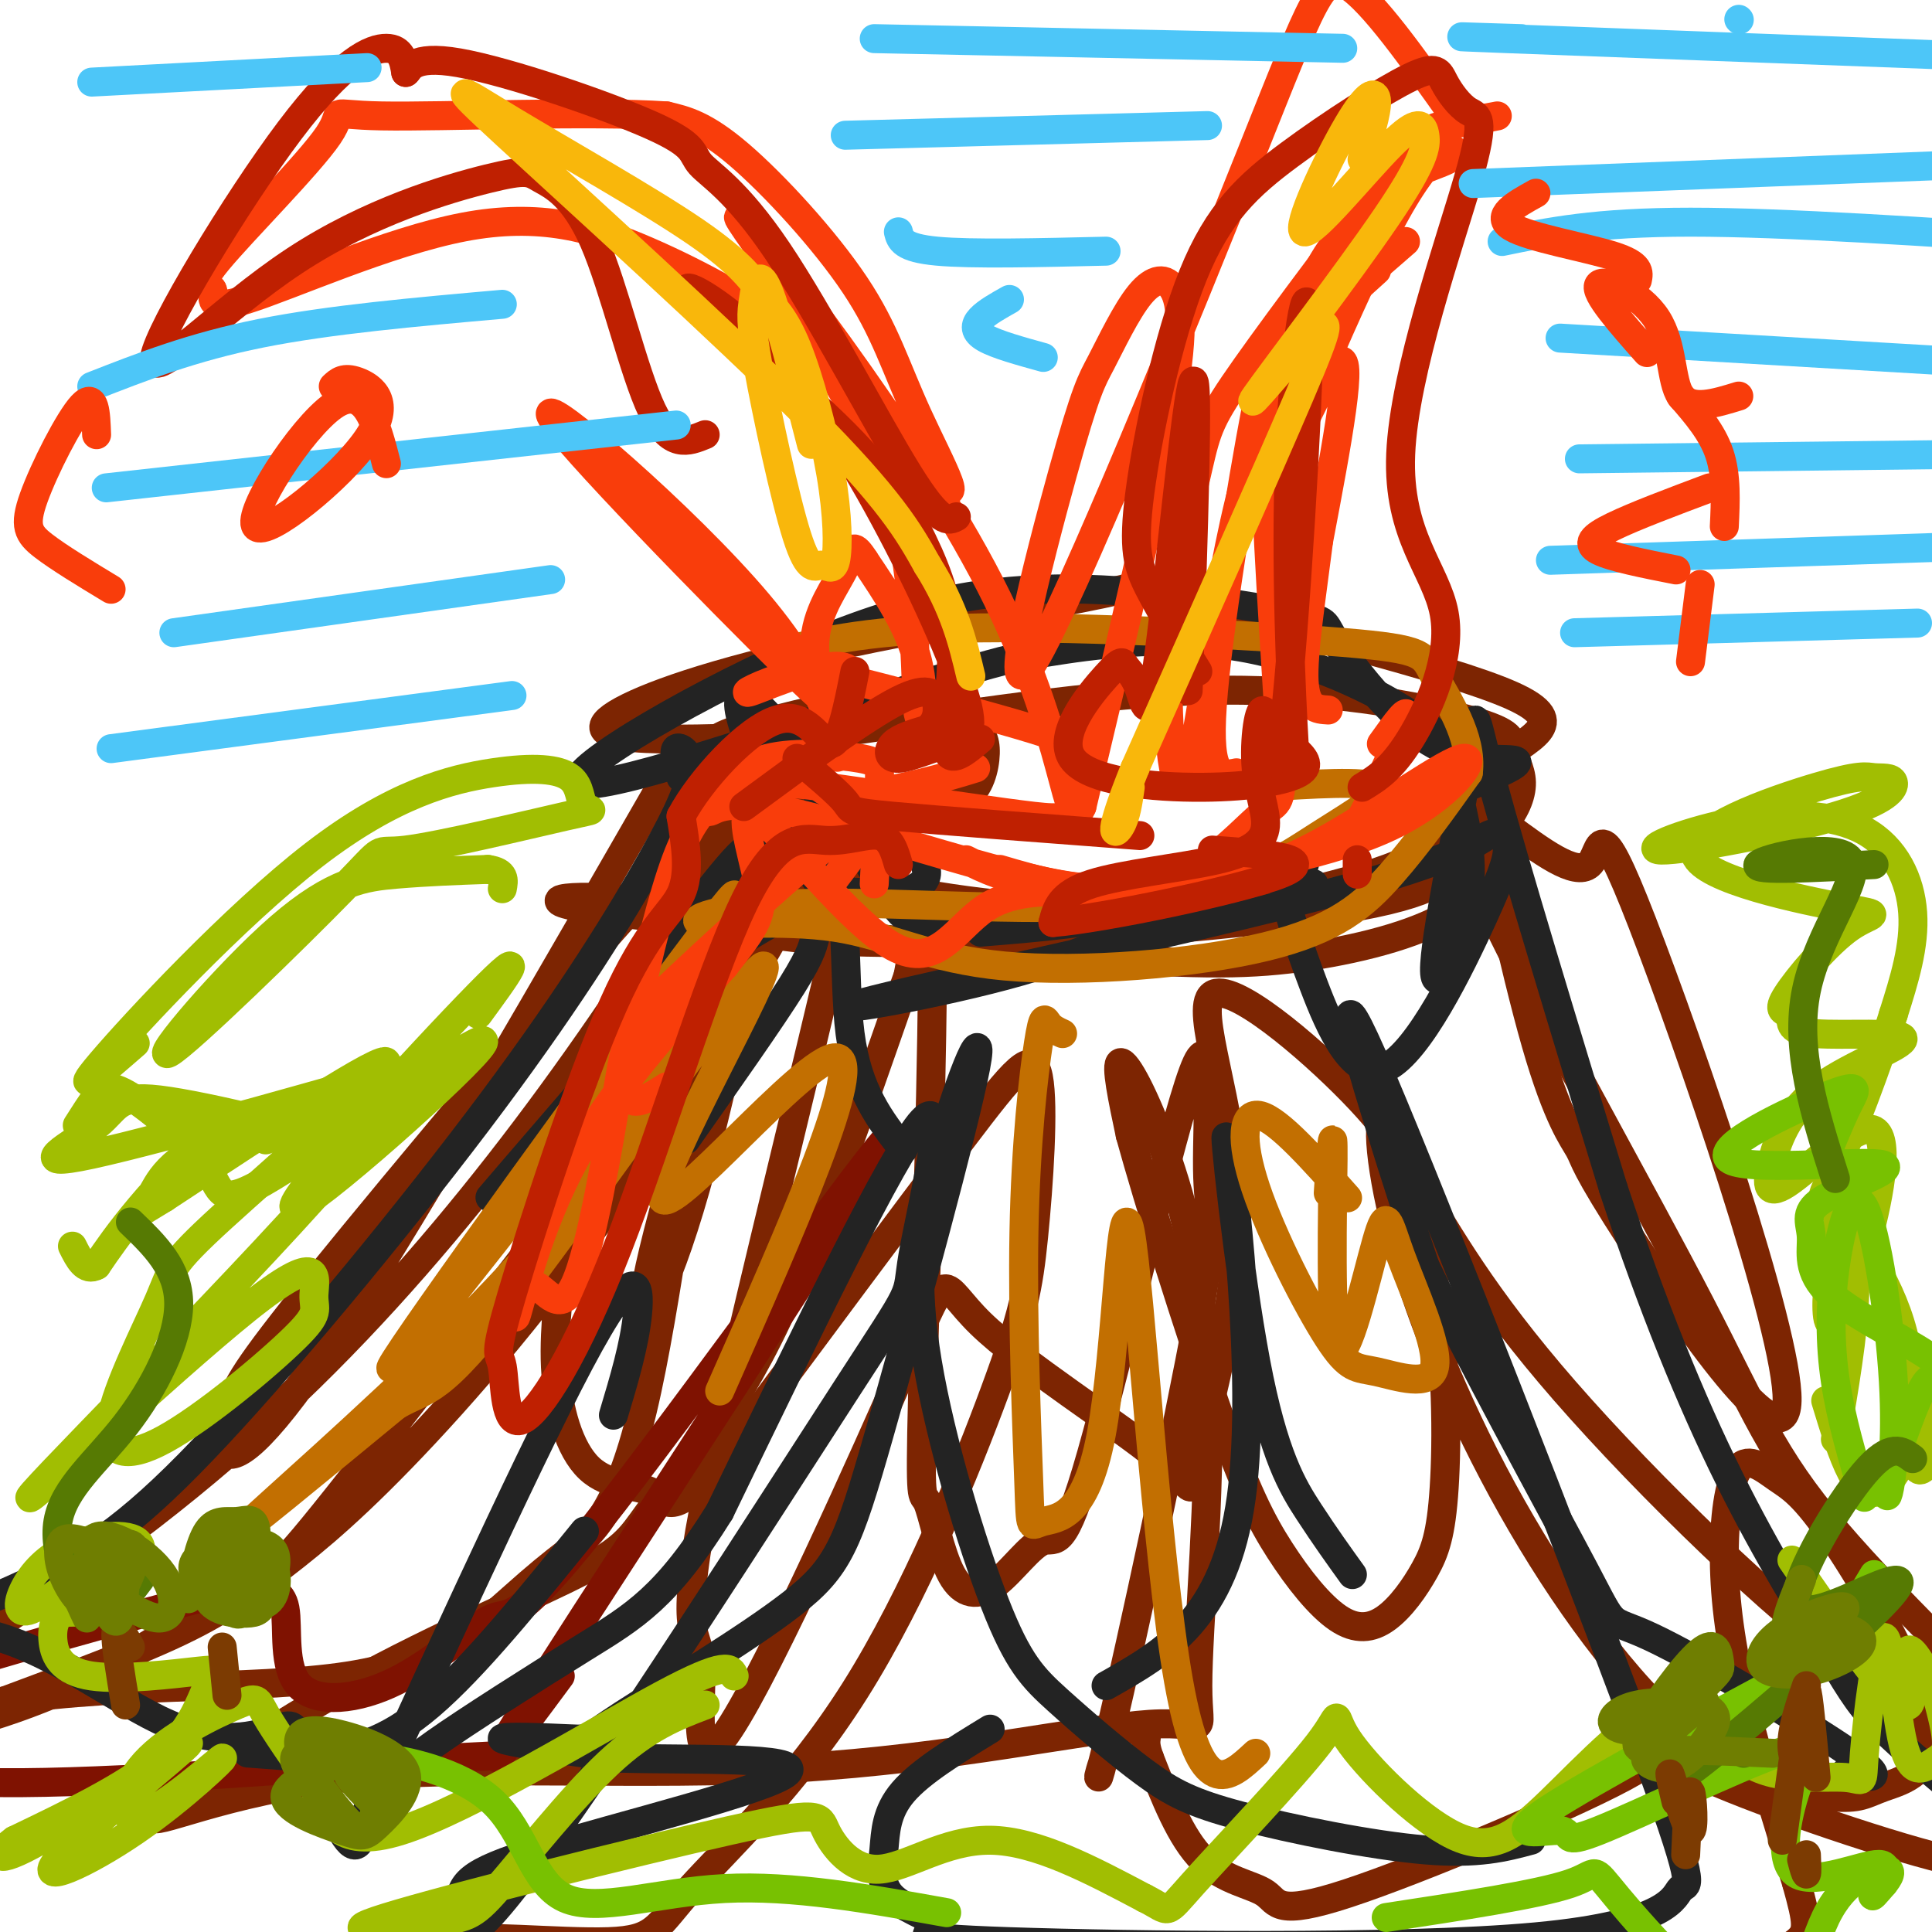 <svg viewBox='0 0 400 400' version='1.1' xmlns='http://www.w3.org/2000/svg' xmlns:xlink='http://www.w3.org/1999/xlink'><g fill='none' stroke='rgb(125,37,2)' stroke-width='6' stroke-linecap='round' stroke-linejoin='round'><path d='M139,159c-26.038,45.301 -52.075,90.602 -68,115c-15.925,24.398 -21.737,27.894 -24,27c-2.263,-0.894 -0.975,-6.178 1,-11c1.975,-4.822 4.638,-9.181 25,-34c20.362,-24.819 58.423,-70.098 71,-82c12.577,-11.902 -0.330,9.573 -14,30c-13.670,20.427 -28.103,39.807 -44,58c-15.897,18.193 -33.256,35.198 -55,52c-21.744,16.802 -47.872,33.401 -74,50'/><path d='M-43,364c-6.712,5.380 13.507,-6.169 39,-11c25.493,-4.831 56.259,-2.944 76,-6c19.741,-3.056 28.455,-11.054 34,-16c5.545,-4.946 7.920,-6.840 12,-10c4.080,-3.160 9.866,-7.587 15,-29c5.134,-21.413 9.616,-59.812 15,-87c5.384,-27.188 11.670,-43.164 11,-32c-0.670,11.164 -8.296,49.467 -15,73c-6.704,23.533 -12.487,32.295 -10,19c2.487,-13.295 13.243,-48.648 24,-84'/><path d='M158,181c4.000,-14.000 2.000,-7.000 0,0'/><path d='M159,175c0.868,-4.193 1.735,-8.386 -4,-3c-5.735,5.386 -18.074,20.352 -18,17c0.074,-3.352 12.561,-25.022 18,-33c5.439,-7.978 3.831,-2.264 4,2c0.169,4.264 2.114,7.078 1,9c-1.114,1.922 -5.288,2.954 -9,0c-3.712,-2.954 -6.961,-9.892 -6,-11c0.961,-1.108 6.134,3.615 14,6c7.866,2.385 18.425,2.434 26,3c7.575,0.566 12.166,1.650 15,0c2.834,-1.650 3.911,-6.033 4,-9c0.089,-2.967 -0.811,-4.517 -3,-6c-2.189,-1.483 -5.666,-2.899 -9,-4c-3.334,-1.101 -6.524,-1.886 -13,-1c-6.476,0.886 -16.238,3.443 -26,6'/><path d='M153,151c-5.282,1.654 -5.486,2.789 -6,4c-0.514,1.211 -1.337,2.498 0,6c1.337,3.502 4.833,9.220 13,14c8.167,4.780 21.003,8.621 37,11c15.997,2.379 35.153,3.297 47,3c11.847,-0.297 16.385,-1.810 25,-4c8.615,-2.190 21.309,-5.059 28,-10c6.691,-4.941 7.380,-11.956 13,-17c5.620,-5.044 16.173,-8.117 3,-14c-13.173,-5.883 -50.070,-14.577 -65,-19c-14.930,-4.423 -7.893,-4.575 -20,-2c-12.107,2.575 -43.359,7.876 -65,13c-21.641,5.124 -33.673,10.072 -37,13c-3.327,2.928 2.049,3.837 11,4c8.951,0.163 21.475,-0.418 34,-1'/><path d='M171,152c19.437,-2.482 51.029,-8.186 77,-9c25.971,-0.814 46.322,3.261 56,6c9.678,2.739 8.685,4.143 9,6c0.315,1.857 1.940,4.167 2,7c0.060,2.833 -1.443,6.190 -4,9c-2.557,2.810 -6.168,5.072 -9,8c-2.832,2.928 -4.886,6.522 -29,10c-24.114,3.478 -70.288,6.839 -96,6c-25.712,-0.839 -30.961,-5.880 -42,-8c-11.039,-2.120 -27.868,-1.320 -14,1c13.868,2.320 58.434,6.160 103,10'/><path d='M224,198c24.833,1.927 35.415,1.746 47,0c11.585,-1.746 24.173,-5.055 31,-10c6.827,-4.945 7.894,-11.525 8,-19c0.106,-7.475 -0.748,-15.847 -2,-18c-1.252,-2.153 -2.902,1.911 -4,2c-1.098,0.089 -1.645,-3.798 1,8c2.645,11.798 8.482,39.280 13,55c4.518,15.720 7.717,19.679 9,22c1.283,2.321 0.650,3.006 11,19c10.350,15.994 31.681,47.297 32,33c0.319,-14.297 -20.376,-74.195 -30,-99c-9.624,-24.805 -8.178,-14.516 -11,-12c-2.822,2.516 -9.911,-2.742 -17,-8'/><path d='M312,171c-4.268,-2.046 -6.439,-3.160 -8,-2c-1.561,1.160 -2.510,4.594 7,24c9.510,19.406 29.481,54.785 41,77c11.519,22.215 14.585,31.265 28,47c13.415,15.735 37.180,38.154 47,48c9.820,9.846 5.697,7.120 2,8c-3.697,0.880 -6.967,5.365 -9,9c-2.033,3.635 -2.829,6.418 -17,3c-14.171,-3.418 -41.718,-13.038 -52,-18c-10.282,-4.962 -3.299,-5.266 -15,1c-11.701,6.266 -42.085,19.102 -57,24c-14.915,4.898 -14.362,1.857 -17,0c-2.638,-1.857 -8.468,-2.531 -13,-7c-4.532,-4.469 -7.766,-12.735 -11,-21'/><path d='M238,364c-1.580,-4.205 -0.030,-4.216 -1,-5c-0.970,-0.784 -4.458,-2.339 -7,2c-2.542,4.339 -4.136,14.574 0,-3c4.136,-17.574 14.001,-62.957 18,-85c3.999,-22.043 2.131,-20.747 2,-31c-0.131,-10.253 1.474,-32.057 -3,-20c-4.474,12.057 -15.026,57.973 -21,79c-5.974,21.027 -7.369,17.163 -10,18c-2.631,0.837 -6.498,6.373 -10,9c-3.502,2.627 -6.640,2.345 -9,-2c-2.360,-4.345 -3.942,-12.752 -5,-15c-1.058,-2.248 -1.593,1.664 -1,-22c0.593,-23.664 2.312,-74.904 2,-94c-0.312,-19.096 -2.656,-6.048 -5,7'/><path d='M188,202c-5.455,15.015 -16.593,49.053 -27,71c-10.407,21.947 -20.084,31.803 -25,38c-4.916,6.197 -5.073,8.736 -15,14c-9.927,5.264 -29.625,13.252 -49,24c-19.375,10.748 -38.426,24.257 -40,27c-1.574,2.743 14.328,-5.280 40,-8c25.672,-2.720 61.113,-0.139 93,-2c31.887,-1.861 60.219,-8.165 73,-9c12.781,-0.835 10.010,3.798 10,-8c-0.010,-11.798 2.739,-40.028 2,-62c-0.739,-21.972 -4.968,-37.685 -9,-49c-4.032,-11.315 -7.866,-18.233 -9,-18c-1.134,0.233 0.433,7.616 2,15'/><path d='M234,235c3.757,13.689 12.150,40.413 18,57c5.850,16.587 9.158,23.037 13,29c3.842,5.963 8.219,11.440 12,14c3.781,2.560 6.966,2.202 10,0c3.034,-2.202 5.916,-6.249 8,-10c2.084,-3.751 3.369,-7.205 4,-17c0.631,-9.795 0.608,-25.932 -2,-42c-2.608,-16.068 -7.800,-32.069 -10,-34c-2.200,-1.931 -1.407,10.207 3,26c4.407,15.793 12.429,35.241 23,54c10.571,18.759 23.692,36.829 36,47c12.308,10.171 23.804,12.443 30,13c6.196,0.557 7.091,-0.600 11,-2c3.909,-1.400 10.832,-3.043 9,-13c-1.832,-9.957 -12.418,-28.229 -19,-38c-6.582,-9.771 -9.162,-11.041 -12,-13c-2.838,-1.959 -5.936,-4.608 -8,-2c-2.064,2.608 -3.094,10.471 -3,19c0.094,8.529 1.313,17.722 4,29c2.687,11.278 6.844,24.639 11,38'/><path d='M372,390c2.285,8.270 2.497,9.946 0,12c-2.497,2.054 -7.702,4.485 -28,4c-20.298,-0.485 -55.688,-3.886 -91,-3c-35.312,0.886 -70.545,6.059 -100,6c-29.455,-0.059 -53.131,-5.352 -55,-7c-1.869,-1.648 18.068,0.347 28,0c9.932,-0.347 9.858,-3.035 17,-11c7.142,-7.965 21.499,-21.206 34,-41c12.501,-19.794 23.145,-46.141 29,-62c5.855,-15.859 6.920,-21.230 8,-32c1.080,-10.770 2.175,-26.938 1,-33c-1.175,-6.062 -4.622,-2.018 -16,13c-11.378,15.018 -30.689,41.009 -50,67'/><path d='M149,303c-10.239,11.779 -10.836,7.726 -14,6c-3.164,-1.726 -8.896,-1.124 -13,-5c-4.104,-3.876 -6.579,-12.228 -7,-21c-0.421,-8.772 1.211,-17.963 1,-23c-0.211,-5.037 -2.266,-5.920 6,-18c8.266,-12.080 26.854,-35.356 17,-22c-9.854,13.356 -48.149,63.344 -66,86c-17.851,22.656 -15.259,17.979 -21,21c-5.741,3.021 -19.815,13.738 -35,21c-15.185,7.262 -31.482,11.067 -28,9c3.482,-2.067 26.743,-10.006 41,-16c14.257,-5.994 19.511,-10.043 26,-15c6.489,-4.957 14.214,-10.824 27,-24c12.786,-13.176 30.635,-33.663 47,-58c16.365,-24.337 31.247,-52.525 39,-65c7.753,-12.475 8.376,-9.238 9,-6'/><path d='M178,173c-5.565,27.437 -23.978,99.029 -31,133c-7.022,33.971 -2.655,30.322 -2,38c0.655,7.678 -2.404,26.684 6,14c8.404,-12.684 28.270,-57.056 37,-77c8.730,-19.944 6.325,-15.459 15,-7c8.675,8.459 28.429,20.891 37,28c8.571,7.109 5.960,8.894 8,-1c2.040,-9.894 8.732,-31.466 8,-52c-0.732,-20.534 -8.890,-40.028 -5,-43c3.890,-2.972 19.826,10.580 29,20c9.174,9.420 11.587,14.710 14,20'/><path d='M294,246c5.652,9.216 12.782,22.257 30,42c17.218,19.743 44.522,46.189 59,56c14.478,9.811 16.129,2.988 19,2c2.871,-0.988 6.963,3.861 12,11c5.037,7.139 11.018,16.570 17,26'/></g>
<g fill='none' stroke='rgb(127,18,1)' stroke-width='6' stroke-linecap='round' stroke-linejoin='round'><path d='M116,347c-10.867,14.677 -21.734,29.353 -3,0c18.734,-29.353 67.070,-102.737 71,-111c3.930,-8.263 -36.546,48.594 -57,75c-20.454,26.406 -20.885,22.360 -25,24c-4.115,1.640 -11.915,8.967 -20,13c-8.085,4.033 -16.454,4.772 -20,1c-3.546,-3.772 -2.267,-12.055 -3,-16c-0.733,-3.945 -3.476,-3.551 -4,-4c-0.524,-0.449 1.173,-1.741 -10,1c-11.173,2.741 -35.215,9.513 -47,13c-11.785,3.487 -11.314,3.687 -14,6c-2.686,2.313 -8.531,6.738 -10,11c-1.469,4.262 1.437,8.361 22,9c20.563,0.639 58.781,-2.180 97,-5'/><path d='M93,364c16.167,-0.833 8.083,-0.417 0,0'/></g>
<g fill='none' stroke='rgb(35,35,35)' stroke-width='6' stroke-linecap='round' stroke-linejoin='round'><path d='M141,161c-0.844,-2.684 -1.688,-5.369 -1,-6c0.688,-0.631 2.907,0.790 3,4c0.093,3.210 -1.940,8.209 -8,19c-6.060,10.791 -16.146,27.376 -33,50c-16.854,22.624 -40.477,51.289 -57,69c-16.523,17.711 -25.948,24.469 -40,31c-14.052,6.531 -32.733,12.835 -35,13c-2.267,0.165 11.878,-5.808 26,-3c14.122,2.808 28.221,14.396 39,19c10.779,4.604 18.240,2.224 22,1c3.760,-1.224 3.820,-1.291 6,4c2.180,5.291 6.480,15.940 9,19c2.520,3.060 3.260,-1.470 4,-6'/><path d='M76,375c9.798,-21.119 32.292,-70.917 44,-93c11.708,-22.083 12.631,-16.452 12,-10c-0.631,6.452 -2.815,13.726 -5,21'/><path d='M187,238c-4.729,-6.039 -9.458,-12.079 -11,-24c-1.542,-11.921 0.102,-29.724 -5,-45c-5.102,-15.276 -16.951,-28.025 -18,-24c-1.049,4.025 8.701,24.824 14,34c5.299,9.176 6.148,6.730 8,6c1.852,-0.730 4.708,0.255 9,0c4.292,-0.255 10.020,-1.751 7,-7c-3.020,-5.249 -14.789,-14.252 -17,-13c-2.211,1.252 5.135,12.760 9,19c3.865,6.240 4.247,7.211 12,7c7.753,-0.211 22.876,-1.606 38,-3'/><path d='M233,188c22.192,-6.130 58.674,-19.956 73,-26c14.326,-6.044 6.498,-4.306 0,-5c-6.498,-0.694 -11.666,-3.820 -17,-9c-5.334,-5.180 -10.836,-12.415 -13,-16c-2.164,-3.585 -0.992,-3.521 -9,-5c-8.008,-1.479 -25.198,-4.499 -42,-5c-16.802,-0.501 -33.216,1.519 -56,11c-22.784,9.481 -51.938,26.423 -49,29c2.938,2.577 37.969,-9.212 73,-21'/><path d='M193,141c14.894,-4.330 15.629,-4.656 24,-6c8.371,-1.344 24.377,-3.708 40,-1c15.623,2.708 30.861,10.488 38,16c7.139,5.512 6.179,8.756 7,14c0.821,5.244 3.425,12.488 2,22c-1.425,9.512 -6.877,21.292 -7,15c-0.123,-6.292 5.082,-30.656 7,-43c1.918,-12.344 0.548,-12.670 5,4c4.452,16.670 14.726,50.335 25,84'/><path d='M334,246c8.139,24.526 15.986,43.842 24,60c8.014,16.158 16.196,29.158 21,37c4.804,7.842 6.230,10.526 12,16c5.770,5.474 15.885,13.737 26,22'/><path d='M280,326c-2.809,-3.906 -5.617,-7.812 -9,-13c-3.383,-5.188 -7.340,-11.659 -11,-31c-3.660,-19.341 -7.024,-51.553 -6,-46c1.024,5.553 6.435,48.872 3,74c-3.435,25.128 -15.718,32.064 -28,39'/><path d='M205,358c-7.194,4.396 -14.387,8.791 -18,13c-3.613,4.209 -3.644,8.231 -4,12c-0.356,3.769 -1.035,7.284 2,10c3.035,2.716 9.785,4.632 9,6c-0.785,1.368 -9.103,2.187 15,3c24.103,0.813 80.629,1.618 109,-1c28.371,-2.618 28.588,-8.660 30,-10c1.412,-1.340 4.018,2.022 -9,-33c-13.018,-35.022 -41.659,-108.429 -53,-135c-11.341,-26.571 -5.383,-6.306 -1,8c4.383,14.306 7.192,22.653 10,31'/><path d='M295,262c8.829,18.585 25.903,49.549 33,63c7.097,13.451 4.219,9.391 14,14c9.781,4.609 32.223,17.888 41,24c8.777,6.112 3.888,5.056 -1,4'/><path d='M317,381c-5.476,1.468 -10.952,2.935 -22,2c-11.048,-0.935 -27.670,-4.273 -38,-7c-10.330,-2.727 -14.370,-4.845 -20,-9c-5.630,-4.155 -12.852,-10.348 -18,-15c-5.148,-4.652 -8.224,-7.762 -13,-20c-4.776,-12.238 -11.253,-33.602 -14,-50c-2.747,-16.398 -1.765,-27.830 2,-42c3.765,-14.170 10.312,-31.078 8,-19c-2.312,12.078 -13.484,53.142 -20,76c-6.516,22.858 -8.376,27.509 -18,35c-9.624,7.491 -27.013,17.822 -35,23c-7.987,5.178 -6.574,5.202 -11,5c-4.426,-0.202 -14.693,-0.629 -14,0c0.693,0.629 12.347,2.315 24,4'/><path d='M128,364c14.466,0.452 38.631,-0.417 35,3c-3.631,3.417 -35.057,11.120 -51,16c-15.943,4.880 -16.401,6.938 -17,12c-0.599,5.062 -1.337,13.130 15,-9c16.337,-22.130 49.750,-74.458 65,-98c15.250,-23.542 12.336,-18.300 14,-28c1.664,-9.700 7.904,-34.343 2,-28c-5.904,6.343 -23.952,43.671 -42,81'/><path d='M149,313c-11.030,17.733 -17.605,21.567 -28,28c-10.395,6.433 -24.609,15.465 -31,20c-6.391,4.535 -4.958,4.574 -12,4c-7.042,-0.574 -22.558,-1.762 -26,-2c-3.442,-0.238 5.189,0.474 13,0c7.811,-0.474 14.803,-2.136 24,-10c9.197,-7.864 20.598,-21.932 32,-36'/><path d='M181,175c-8.763,-0.057 -17.526,-0.114 -21,-1c-3.474,-0.886 -1.659,-2.600 -4,3c-2.341,5.600 -8.837,18.513 -14,26c-5.163,7.487 -8.991,9.547 -12,11c-3.009,1.453 -5.197,2.301 0,-6c5.197,-8.301 17.779,-25.749 23,-31c5.221,-5.251 3.080,1.696 5,2c1.920,0.304 7.902,-6.033 -4,8c-11.902,14.033 -41.686,48.438 -50,58c-8.314,9.562 4.843,-5.719 18,-21'/><path d='M122,224c6.694,-7.608 14.429,-16.127 23,-23c8.571,-6.873 17.978,-12.100 22,-13c4.022,-0.900 2.660,2.527 2,5c-0.660,2.473 -0.617,3.992 -5,11c-4.383,7.008 -13.191,19.504 -22,32'/><path d='M272,183c-1.900,-0.919 -3.799,-1.839 -5,-2c-1.201,-0.161 -1.703,0.435 -1,4c0.703,3.565 2.611,10.098 6,19c3.389,8.902 8.261,20.173 15,17c6.739,-3.173 15.347,-20.791 20,-31c4.653,-10.209 5.351,-13.010 5,-15c-0.351,-1.990 -1.752,-3.169 -4,-2c-2.248,1.169 -5.345,4.684 -33,12c-27.655,7.316 -79.869,18.431 -94,22c-14.131,3.569 9.820,-0.409 27,-5c17.180,-4.591 27.590,-9.796 38,-15'/><path d='M246,187c12.655,-4.607 25.292,-8.625 24,-8c-1.292,0.625 -16.512,5.893 -30,9c-13.488,3.107 -25.244,4.054 -37,5'/></g>
<g fill='none' stroke='rgb(194,111,1)' stroke-width='6' stroke-linecap='round' stroke-linejoin='round'><path d='M133,215c13.955,-21.020 27.911,-42.040 12,-21c-15.911,21.040 -61.687,84.139 -64,89c-2.313,4.861 38.839,-48.515 56,-70c17.161,-21.485 10.330,-11.077 6,-3c-4.330,8.077 -6.161,13.825 -13,24c-6.839,10.175 -18.688,24.778 -36,42c-17.313,17.222 -40.089,37.063 -43,40c-2.911,2.937 14.045,-11.032 31,-25'/><path d='M82,291c6.848,-3.988 8.468,-1.458 25,-23c16.532,-21.542 47.978,-67.156 51,-68c3.022,-0.844 -22.379,43.080 -21,48c1.379,4.920 29.537,-29.166 36,-29c6.463,0.166 -8.768,34.583 -24,69'/><path d='M220,214c-1.140,-0.520 -2.281,-1.040 -3,-2c-0.719,-0.960 -1.017,-2.360 -2,4c-0.983,6.360 -2.651,20.481 -3,39c-0.349,18.519 0.622,41.437 1,52c0.378,10.563 0.165,8.770 3,8c2.835,-0.770 8.719,-0.516 12,-18c3.281,-17.484 3.960,-52.707 6,-42c2.040,10.707 5.440,67.345 10,93c4.560,25.655 10.280,20.328 16,15'/><path d='M279,248c-7.091,-7.991 -14.182,-15.981 -18,-17c-3.818,-1.019 -4.364,4.934 -1,15c3.364,10.066 10.639,24.245 15,31c4.361,6.755 5.808,6.087 10,7c4.192,0.913 11.128,3.407 12,-1c0.872,-4.407 -4.319,-15.717 -7,-23c-2.681,-7.283 -2.853,-10.540 -5,-3c-2.147,7.540 -6.270,25.876 -8,22c-1.730,-3.876 -1.066,-29.965 -1,-39c0.066,-9.035 -0.467,-1.018 -1,7'/><path d='M261,163c10.859,-0.698 21.719,-1.396 24,0c2.281,1.396 -4.016,4.888 -12,10c-7.984,5.112 -17.655,11.846 -37,14c-19.345,2.154 -48.364,-0.272 -67,0c-18.636,0.272 -26.891,3.242 -24,4c2.891,0.758 16.927,-0.695 28,1c11.073,1.695 19.185,6.537 35,8c15.815,1.463 39.335,-0.452 54,-4c14.665,-3.548 20.476,-8.728 26,-15c5.524,-6.272 10.762,-13.636 16,-21'/><path d='M304,160c0.979,-7.418 -4.573,-15.463 -7,-20c-2.427,-4.537 -1.730,-5.568 -19,-7c-17.270,-1.432 -52.506,-3.266 -75,-3c-22.494,0.266 -32.247,2.633 -42,5'/></g>
<g fill='none' stroke='rgb(161,190,2)' stroke-width='6' stroke-linecap='round' stroke-linejoin='round'><path d='M25,319c-7.205,6.123 -14.410,12.245 -18,14c-3.590,1.755 -3.567,-0.858 -2,-4c1.567,-3.142 4.676,-6.812 10,-9c5.324,-2.188 12.861,-2.892 14,0c1.139,2.892 -4.120,9.380 -8,12c-3.880,2.620 -6.382,1.371 -8,2c-1.618,0.629 -2.354,3.136 -2,6c0.354,2.864 1.796,6.085 8,7c6.204,0.915 17.168,-0.476 22,-1c4.832,-0.524 3.532,-0.179 2,3c-1.532,3.179 -3.295,9.194 -10,15c-6.705,5.806 -18.353,11.403 -30,17'/><path d='M3,381c-5.298,3.951 -3.544,5.329 7,-1c10.544,-6.329 29.878,-20.363 29,-19c-0.878,1.363 -21.968,18.124 -27,24c-5.032,5.876 5.994,0.866 16,-6c10.006,-6.866 18.993,-15.587 18,-15c-0.993,0.587 -11.965,10.483 -17,12c-5.035,1.517 -4.133,-5.346 1,-11c5.133,-5.654 14.497,-10.099 19,-12c4.503,-1.901 4.144,-1.257 6,2c1.856,3.257 5.928,9.129 10,15'/><path d='M65,370c2.583,5.976 4.042,13.417 18,9c13.958,-4.417 40.417,-20.690 54,-28c13.583,-7.310 14.292,-5.655 15,-4'/><path d='M146,353c-6.056,2.310 -12.112,4.621 -20,12c-7.888,7.379 -17.609,19.828 -23,26c-5.391,6.172 -6.453,6.067 -14,7c-7.547,0.933 -21.580,2.905 -9,-1c12.580,-3.905 51.771,-13.687 71,-18c19.229,-4.313 18.494,-3.156 20,0c1.506,3.156 5.252,8.311 11,8c5.748,-0.311 13.500,-6.089 23,-6c9.500,0.089 20.750,6.044 32,12'/><path d='M237,393c5.656,2.833 3.795,3.914 10,-3c6.205,-6.914 20.477,-21.823 26,-29c5.523,-7.177 2.297,-6.621 6,-1c3.703,5.621 14.335,16.309 22,20c7.665,3.691 12.362,0.387 20,-7c7.638,-7.387 18.217,-18.858 25,-20c6.783,-1.142 9.771,8.044 16,12c6.229,3.956 15.699,2.683 20,3c4.301,0.317 3.435,2.225 4,-5c0.565,-7.225 2.563,-23.582 4,-24c1.437,-0.418 2.313,15.105 4,22c1.687,6.895 4.185,5.164 6,4c1.815,-1.164 2.947,-1.761 3,-4c0.053,-2.239 -0.974,-6.119 -2,-10'/><path d='M401,351c-1.881,-4.595 -5.583,-11.083 -6,-9c-0.417,2.083 2.452,12.738 -1,11c-3.452,-1.738 -13.226,-15.869 -23,-30'/><path d='M380,298c1.838,-10.716 3.675,-21.433 4,-30c0.325,-8.567 -0.863,-14.985 -2,-16c-1.137,-1.015 -2.225,3.373 -3,9c-0.775,5.627 -1.238,12.491 0,13c1.238,0.509 4.176,-5.339 7,-15c2.824,-9.661 5.534,-23.137 2,-25c-3.534,-1.863 -13.312,7.886 -18,11c-4.688,3.114 -4.287,-0.406 -3,-5c1.287,-4.594 3.458,-10.262 10,-15c6.542,-4.738 17.454,-8.545 17,-10c-0.454,-1.455 -12.272,-0.559 -18,-1c-5.728,-0.441 -5.364,-2.221 -5,-4'/><path d='M371,210c-1.644,-0.708 -3.255,-0.478 -1,-4c2.255,-3.522 8.376,-10.796 13,-14c4.624,-3.204 7.749,-2.338 -1,-4c-8.749,-1.662 -29.374,-5.853 -31,-11c-1.626,-5.147 15.745,-11.249 25,-14c9.255,-2.751 10.393,-2.149 12,-2c1.607,0.149 3.682,-0.154 4,1c0.318,1.154 -1.123,3.764 -12,7c-10.877,3.236 -31.191,7.096 -36,7c-4.809,-0.096 5.886,-4.150 16,-6c10.114,-1.850 19.646,-1.498 26,2c6.354,3.498 9.530,10.142 10,17c0.470,6.858 -1.765,13.929 -4,21'/><path d='M392,210c-3.114,10.223 -8.899,25.279 -12,32c-3.101,6.721 -3.520,5.107 0,9c3.520,3.893 10.977,13.294 14,25c3.023,11.706 1.611,25.717 3,28c1.389,2.283 5.578,-7.161 8,-16c2.422,-8.839 3.075,-17.072 0,-11c-3.075,6.072 -9.879,26.449 -15,31c-5.121,4.551 -8.561,-6.725 -12,-18'/><path d='M55,236c17.916,-9.924 35.832,-19.848 21,-1c-14.832,18.848 -62.412,66.469 -69,74c-6.588,7.531 27.818,-25.026 44,-38c16.182,-12.974 14.141,-6.365 14,-3c-0.141,3.365 1.617,3.486 -4,9c-5.617,5.514 -18.610,16.421 -27,21c-8.390,4.579 -12.176,2.829 -11,-4c1.176,-6.829 7.315,-18.738 10,-25c2.685,-6.262 1.915,-6.878 13,-17c11.085,-10.122 34.024,-29.749 34,-32c-0.024,-2.251 -23.012,12.875 -46,28'/><path d='M34,248c-8.000,4.907 -5.000,3.176 -3,0c2.000,-3.176 2.999,-7.797 17,-14c14.001,-6.203 41.005,-13.988 34,-12c-7.005,1.988 -48.020,13.750 -63,17c-14.980,3.250 -3.926,-2.011 1,-6c4.926,-3.989 3.723,-6.707 15,-5c11.277,1.707 35.033,7.839 39,9c3.967,1.161 -11.855,-2.649 -23,-1c-11.145,1.649 -17.613,8.757 -22,14c-4.387,5.243 -6.694,8.622 -9,12'/><path d='M20,262c-2.333,1.333 -3.667,-1.333 -5,-4'/><path d='M28,216c-6.945,6.049 -13.890,12.099 -7,4c6.890,-8.099 27.615,-30.346 44,-43c16.385,-12.654 28.429,-15.715 37,-17c8.571,-1.285 13.667,-0.793 16,1c2.333,1.793 1.901,4.887 3,6c1.099,1.113 3.730,0.244 -4,2c-7.730,1.756 -25.820,6.138 -33,7c-7.180,0.862 -3.452,-1.797 -13,8c-9.548,9.797 -32.374,32.049 -36,34c-3.626,1.951 11.947,-16.398 23,-26c11.053,-9.602 17.587,-10.458 24,-11c6.413,-0.542 12.707,-0.771 19,-1'/><path d='M101,180c3.667,0.500 3.333,2.250 3,4'/><path d='M99,210c5.794,-7.908 11.588,-15.816 0,-4c-11.588,11.816 -40.556,43.357 -38,44c2.556,0.643 36.638,-29.611 39,-34c2.362,-4.389 -26.997,17.086 -41,26c-14.003,8.914 -12.650,5.266 -16,0c-3.350,-5.266 -11.402,-12.148 -16,-15c-4.598,-2.852 -5.742,-1.672 -7,0c-1.258,1.672 -2.629,3.836 -4,6'/></g>
<g fill='none' stroke='rgb(120,193,1)' stroke-width='6' stroke-linecap='round' stroke-linejoin='round'><path d='M379,237c1.375,-3.292 2.751,-6.585 4,-9c1.249,-2.415 2.372,-3.954 -5,-1c-7.372,2.954 -23.239,10.400 -20,13c3.239,2.600 25.586,0.352 31,1c5.414,0.648 -6.103,4.190 -11,7c-4.897,2.810 -3.175,4.887 -3,8c0.175,3.113 -1.199,7.262 4,12c5.199,4.738 16.971,10.064 22,14c5.029,3.936 3.316,6.483 2,6c-1.316,-0.483 -2.233,-3.995 -4,-2c-1.767,1.995 -4.383,9.498 -7,17'/><path d='M392,303c-1.443,4.769 -1.550,8.192 -1,6c0.550,-2.192 1.758,-9.999 1,-23c-0.758,-13.001 -3.482,-31.196 -6,-36c-2.518,-4.804 -4.832,3.784 -6,12c-1.168,8.216 -1.191,16.062 0,24c1.191,7.938 3.595,15.969 6,24'/><path d='M388,326c-3.258,5.415 -6.516,10.830 -7,13c-0.484,2.170 1.805,1.093 -11,8c-12.805,6.907 -40.703,21.796 -50,28c-9.297,6.204 0.007,3.723 3,4c2.993,0.277 -0.323,3.313 8,0c8.323,-3.313 28.287,-12.976 37,-16c8.713,-3.024 6.174,0.590 4,7c-2.174,6.410 -3.985,15.615 0,18c3.985,2.385 13.765,-2.050 17,-2c3.235,0.050 -0.076,4.586 -1,6c-0.924,1.414 0.538,-0.293 2,-2'/><path d='M390,390c0.933,-1.151 2.267,-3.027 0,-3c-2.267,0.027 -8.135,1.958 -12,10c-3.865,8.042 -5.727,22.197 -14,21c-8.273,-1.197 -22.958,-17.745 -29,-25c-6.042,-7.255 -3.441,-5.216 -10,-3c-6.559,2.216 -22.280,4.608 -38,7'/><path d='M196,396c-15.968,-2.869 -31.936,-5.738 -46,-5c-14.064,0.738 -26.223,5.085 -33,2c-6.777,-3.085 -8.171,-13.600 -15,-20c-6.829,-6.400 -19.094,-8.686 -23,-9c-3.906,-0.314 0.547,1.343 5,3'/></g>
<g fill='none' stroke='rgb(249,61,11)' stroke-width='6' stroke-linecap='round' stroke-linejoin='round'><path d='M286,154c3.003,-4.198 6.006,-8.396 5,-5c-1.006,3.396 -6.022,14.384 -9,20c-2.978,5.616 -3.917,5.858 -12,8c-8.083,2.142 -23.309,6.183 -35,7c-11.691,0.817 -19.845,-1.592 -28,-4'/><path d='M200,178c3.901,1.965 7.802,3.929 16,5c8.198,1.071 20.693,1.248 31,0c10.307,-1.248 18.425,-3.921 29,-10c10.575,-6.079 23.608,-15.563 27,-16c3.392,-0.437 -2.856,8.173 -15,14c-12.144,5.827 -30.185,8.870 -42,11c-11.815,2.130 -17.403,3.346 -32,0c-14.597,-3.346 -38.201,-11.253 -51,-14c-12.799,-2.747 -14.791,-0.334 -16,0c-1.209,0.334 -1.633,-1.410 0,-3c1.633,-1.590 5.324,-3.026 12,-3c6.676,0.026 16.338,1.513 26,3'/><path d='M185,165c10.188,1.366 22.660,3.282 29,4c6.340,0.718 6.550,0.239 8,-2c1.450,-2.239 4.140,-6.239 4,-9c-0.140,-2.761 -3.110,-4.283 -12,-7c-8.890,-2.717 -23.700,-6.630 -33,-9c-9.300,-2.370 -13.091,-3.197 -18,-2c-4.909,1.197 -10.937,4.417 -7,3c3.937,-1.417 17.839,-7.473 20,-4c2.161,3.473 -7.418,16.473 -7,22c0.418,5.527 10.834,3.579 18,2c7.166,-1.579 11.083,-2.790 15,-4'/><path d='M256,160c-3.030,0.619 -6.060,1.238 -5,-14c1.060,-15.238 6.208,-46.333 9,-61c2.792,-14.667 3.226,-12.905 8,-16c4.774,-3.095 13.887,-11.048 23,-19'/><path d='M285,56c-9.681,8.687 -19.362,17.374 -26,39c-6.638,21.626 -10.232,56.190 -13,65c-2.768,8.810 -4.711,-8.135 -4,-24c0.711,-15.865 4.074,-30.649 6,-39c1.926,-8.351 2.413,-10.269 10,-21c7.587,-10.731 22.273,-30.274 30,-40c7.727,-9.726 8.493,-9.636 11,-10c2.507,-0.364 6.753,-1.182 11,-2'/><path d='M301,24c-8.434,-11.914 -16.868,-23.829 -22,-27c-5.132,-3.171 -6.963,2.401 -20,35c-13.037,32.599 -37.281,92.224 -45,105c-7.719,12.776 1.086,-21.296 6,-39c4.914,-17.704 5.935,-19.039 8,-23c2.065,-3.961 5.172,-10.546 8,-14c2.828,-3.454 5.377,-3.776 7,-1c1.623,2.776 2.321,8.650 -1,27c-3.321,18.350 -10.660,49.175 -18,80'/><path d='M224,167c-3.319,7.419 -2.615,-14.034 -19,-46c-16.385,-31.966 -49.858,-74.445 -52,-76c-2.142,-1.555 27.048,37.813 38,51c10.952,13.187 3.668,0.195 -1,-10c-4.668,-10.195 -6.718,-17.591 -13,-27c-6.282,-9.409 -16.795,-20.831 -24,-27c-7.205,-6.169 -11.103,-7.084 -15,-8'/><path d='M138,24c-15.389,-1.077 -46.362,0.232 -59,0c-12.638,-0.232 -6.940,-2.005 -11,4c-4.060,6.005 -17.878,19.787 -23,26c-5.122,6.213 -1.547,4.858 -1,6c0.547,1.142 -1.933,4.782 7,2c8.933,-2.782 29.280,-11.987 45,-15c15.720,-3.013 26.812,0.165 38,5c11.188,4.835 22.470,11.325 29,16c6.530,4.675 8.308,7.534 12,14c3.692,6.466 9.299,16.537 12,30c2.701,13.463 2.496,30.317 3,35c0.504,4.683 1.715,-2.805 0,-10c-1.715,-7.195 -6.358,-14.098 -11,-21'/><path d='M179,116c-2.307,-3.654 -2.576,-2.288 -3,-1c-0.424,1.288 -1.004,2.499 -3,6c-1.996,3.501 -5.408,9.293 -4,16c1.408,6.707 7.637,14.327 -6,1c-13.637,-13.327 -47.140,-47.603 -49,-52c-1.860,-4.397 27.922,21.085 43,39c15.078,17.915 15.451,28.261 16,31c0.549,2.739 1.275,-2.131 2,-7'/><path d='M181,183c0.375,-7.825 0.750,-15.649 1,-20c0.250,-4.351 0.373,-5.227 -4,-6c-4.373,-0.773 -13.244,-1.443 -19,0c-5.756,1.443 -8.396,5.000 -11,8c-2.604,3.000 -5.172,5.443 -8,13c-2.828,7.557 -5.915,20.227 -8,30c-2.085,9.773 -3.167,16.649 -2,19c1.167,2.351 4.584,0.175 8,-2'/><path d='M172,183c7.460,-9.833 14.919,-19.666 8,-15c-6.919,4.666 -28.217,23.830 -39,34c-10.783,10.170 -11.050,11.347 -13,23c-1.950,11.653 -5.583,33.783 -9,41c-3.417,7.217 -6.617,-0.478 -9,0c-2.383,0.478 -3.949,9.129 -3,6c0.949,-3.129 4.414,-18.037 12,-32c7.586,-13.963 19.293,-26.982 31,-40'/><path d='M150,200c6.774,-8.719 8.210,-10.516 7,-17c-1.210,-6.484 -5.067,-17.656 0,-14c5.067,3.656 19.056,22.138 28,27c8.944,4.862 12.841,-3.897 19,-8c6.159,-4.103 14.579,-3.552 23,-3'/><path d='M234,183c4.992,-0.466 9.983,-0.931 15,-4c5.017,-3.069 10.059,-8.741 13,-11c2.941,-2.259 3.780,-1.105 3,-16c-0.780,-14.895 -3.180,-45.839 -3,-62c0.180,-16.161 2.938,-17.537 5,-21c2.062,-3.463 3.426,-9.011 7,-15c3.574,-5.989 9.357,-12.417 15,-16c5.643,-3.583 11.148,-4.319 12,-6c0.852,-1.681 -2.947,-4.306 -12,12c-9.053,16.306 -23.360,51.544 -25,56c-1.640,4.456 9.389,-21.870 13,-25c3.611,-3.130 -0.194,16.935 -4,37'/><path d='M273,112c-1.511,11.933 -3.289,23.267 -3,29c0.289,5.733 2.644,5.867 5,6'/></g>
<g fill='none' stroke='rgb(191,32,1)' stroke-width='6' stroke-linecap='round' stroke-linejoin='round'><path d='M246,143c1.117,-33.113 2.234,-66.225 1,-64c-1.234,2.225 -4.820,39.788 -7,56c-2.180,16.212 -2.954,11.071 -4,8c-1.046,-3.071 -2.365,-4.074 -3,-5c-0.635,-0.926 -0.587,-1.776 -4,2c-3.413,3.776 -10.286,12.177 -7,17c3.286,4.823 16.731,6.068 27,6c10.269,-0.068 17.363,-1.448 20,-3c2.637,-1.552 0.819,-3.276 -1,-5'/><path d='M268,155c-0.691,-11.682 -1.919,-38.388 -1,-61c0.919,-22.612 3.984,-41.131 4,-26c0.016,15.131 -3.018,63.912 -5,81c-1.982,17.088 -2.911,2.482 -4,-1c-1.089,-3.482 -2.336,4.158 -2,10c0.336,5.842 2.255,9.885 2,13c-0.255,3.115 -2.684,5.300 -10,7c-7.316,1.700 -19.519,2.914 -26,5c-6.481,2.086 -7.241,5.043 -8,8'/><path d='M218,191c9.822,-0.756 38.378,-6.644 47,-10c8.622,-3.356 -2.689,-4.178 -14,-5'/><path d='M236,173c-20.644,-1.556 -41.289,-3.111 -51,-4c-9.711,-0.889 -8.489,-1.111 -10,-3c-1.511,-1.889 -5.756,-5.444 -10,-9'/><path d='M203,153c-3.178,2.691 -6.357,5.381 -7,2c-0.643,-3.381 1.249,-12.834 1,-21c-0.249,-8.166 -2.640,-15.046 -6,-22c-3.360,-6.954 -7.691,-13.983 -18,-24c-10.309,-10.017 -26.597,-23.024 -30,-27c-3.403,-3.976 6.080,1.078 15,10c8.920,8.922 17.278,21.713 25,36c7.722,14.287 14.807,30.071 17,38c2.193,7.929 -0.505,8.001 -4,9c-3.495,0.999 -7.787,2.923 -10,3c-2.213,0.077 -2.347,-1.692 -1,-3c1.347,-1.308 4.173,-2.154 7,-3'/><path d='M192,151c1.631,-1.274 2.208,-2.958 2,-5c-0.208,-2.042 -1.202,-4.440 -8,-1c-6.798,3.440 -19.399,12.720 -32,22'/><path d='M186,179c-0.791,-2.747 -1.582,-5.494 -4,-6c-2.418,-0.506 -6.463,1.230 -11,1c-4.537,-0.230 -9.565,-2.426 -17,13c-7.435,15.426 -17.276,48.474 -26,71c-8.724,22.526 -16.333,34.530 -20,36c-3.667,1.470 -3.394,-7.592 -4,-11c-0.606,-3.408 -2.090,-1.161 2,-15c4.090,-13.839 13.755,-43.764 21,-60c7.245,-16.236 12.070,-18.782 14,-23c1.930,-4.218 0.965,-10.109 0,-16'/><path d='M141,169c3.929,-7.476 13.750,-18.167 20,-20c6.250,-1.833 8.929,5.190 11,5c2.071,-0.190 3.536,-7.595 5,-15'/><path d='M146,90c-3.601,1.475 -7.202,2.949 -11,-5c-3.798,-7.949 -7.792,-25.323 -12,-35c-4.208,-9.677 -8.630,-11.657 -11,-13c-2.370,-1.343 -2.688,-2.049 -11,0c-8.312,2.049 -24.617,6.853 -40,17c-15.383,10.147 -29.845,25.637 -29,20c0.845,-5.637 16.997,-32.402 28,-47c11.003,-14.598 16.858,-17.028 20,-17c3.142,0.028 3.571,2.514 4,5'/><path d='M84,15c0.804,-0.366 0.815,-3.781 11,-2c10.185,1.781 30.544,8.759 40,13c9.456,4.241 8.009,5.745 10,8c1.991,2.255 7.421,5.261 16,18c8.579,12.739 20.308,35.211 27,46c6.692,10.789 8.346,9.894 10,9'/><path d='M248,139c-3.778,-6.117 -7.556,-12.234 -10,-17c-2.444,-4.766 -3.555,-8.182 -2,-20c1.555,-11.818 5.776,-32.038 11,-45c5.224,-12.962 11.451,-18.665 20,-25c8.549,-6.335 19.418,-13.300 25,-16c5.582,-2.700 5.875,-1.135 7,1c1.125,2.135 3.081,4.838 5,6c1.919,1.162 3.802,0.781 0,14c-3.802,13.219 -13.287,40.038 -14,57c-0.713,16.962 7.347,24.067 9,33c1.653,8.933 -3.099,19.695 -7,26c-3.901,6.305 -6.950,8.152 -10,10'/><path d='M281,178c0.000,0.000 0.000,3.000 0,3'/></g>
<g fill='none' stroke='rgb(249,183,11)' stroke-width='6' stroke-linecap='round' stroke-linejoin='round'><path d='M282,33c1.543,-4.832 3.087,-9.664 3,-12c-0.087,-2.336 -1.803,-2.175 -6,5c-4.197,7.175 -10.875,21.365 -9,22c1.875,0.635 12.303,-12.284 18,-18c5.697,-5.716 6.664,-4.230 7,-2c0.336,2.230 0.040,5.202 -8,17c-8.040,11.798 -23.825,32.420 -27,37c-3.175,4.580 6.261,-6.882 11,-12c4.739,-5.118 4.783,-3.891 -2,12c-6.783,15.891 -20.391,46.445 -34,77'/><path d='M235,159c-6.044,15.000 -4.156,14.000 -3,12c1.156,-2.000 1.578,-5.000 2,-8'/><path d='M168,92c-3.490,-13.599 -6.979,-27.198 -9,-32c-2.021,-4.802 -2.573,-0.806 -3,2c-0.427,2.806 -0.729,4.420 1,14c1.729,9.580 5.490,27.124 8,35c2.510,7.876 3.769,6.085 5,6c1.231,-0.085 2.434,1.536 3,-1c0.566,-2.536 0.495,-9.227 -1,-18c-1.495,-8.773 -4.413,-19.626 -7,-26c-2.587,-6.374 -4.844,-8.270 -7,-11c-2.156,-2.730 -4.213,-6.295 -14,-13c-9.787,-6.705 -27.304,-16.550 -38,-23c-10.696,-6.450 -14.572,-9.506 -1,3c13.572,12.506 44.592,40.573 62,58c17.408,17.427 21.204,24.213 25,31'/><path d='M192,117c5.667,9.000 7.333,16.000 9,23'/></g>
<g fill='none' stroke='rgb(86,122,3)' stroke-width='6' stroke-linecap='round' stroke-linejoin='round'><path d='M388,179c-12.595,0.685 -25.190,1.369 -24,0c1.190,-1.369 16.167,-4.792 19,-1c2.833,3.792 -6.476,14.798 -9,27c-2.524,12.202 1.738,25.601 6,39'/><path d='M396,302c-2.275,-1.706 -4.551,-3.412 -10,3c-5.449,6.412 -14.072,20.941 -14,26c0.072,5.059 8.840,0.648 15,-2c6.160,-2.648 9.713,-3.535 1,5c-8.713,8.535 -29.692,26.490 -37,32c-7.308,5.510 -0.945,-1.426 3,-4c3.945,-2.574 5.473,-0.787 7,1'/><path d='M29,327c-3.113,4.140 -6.226,8.281 -10,6c-3.774,-2.281 -8.207,-10.982 -7,-18c1.207,-7.018 8.056,-12.351 14,-20c5.944,-7.649 10.984,-17.614 11,-25c0.016,-7.386 -4.992,-12.193 -10,-17'/></g>
<g fill='none' stroke='rgb(124,59,2)' stroke-width='6' stroke-linecap='round' stroke-linejoin='round'><path d='M27,341c-1.417,-2.500 -2.833,-5.000 -3,-3c-0.167,2.000 0.917,8.500 2,15'/><path d='M46,341c0.000,0.000 1.000,10.000 1,10'/></g>
<g fill='none' stroke='rgb(111,126,1)' stroke-width='6' stroke-linecap='round' stroke-linejoin='round'><path d='M51,324c-3.813,1.174 -7.626,2.349 -8,4c-0.374,1.651 2.691,3.779 5,3c2.309,-0.779 3.862,-4.464 3,-6c-0.862,-1.536 -4.139,-0.922 -6,0c-1.861,0.922 -2.307,2.150 0,4c2.307,1.850 7.367,4.320 10,3c2.633,-1.320 2.838,-6.430 1,-9c-1.838,-2.570 -5.717,-2.601 -8,-3c-2.283,-0.399 -2.968,-1.168 -4,1c-1.032,2.168 -2.412,7.271 -1,10c1.412,2.729 5.616,3.082 8,3c2.384,-0.082 2.950,-0.599 4,-3c1.050,-2.401 2.586,-6.686 2,-9c-0.586,-2.314 -3.293,-2.657 -6,-3'/><path d='M51,319c-3.791,0.149 -10.269,2.020 -11,5c-0.731,2.980 4.286,7.069 7,9c2.714,1.931 3.125,1.705 4,-2c0.875,-3.705 2.214,-10.890 2,-14c-0.214,-3.110 -1.981,-2.145 -4,-2c-2.019,0.145 -4.291,-0.530 -6,2c-1.709,2.530 -2.854,8.265 -4,14'/><path d='M22,321c-3.729,-1.629 -7.459,-3.257 -9,-2c-1.541,1.257 -0.895,5.400 1,9c1.895,3.600 5.039,6.658 8,5c2.961,-1.658 5.738,-8.032 6,-11c0.262,-2.968 -1.993,-2.528 -4,-2c-2.007,0.528 -3.767,1.146 -5,2c-1.233,0.854 -1.939,1.944 1,5c2.939,3.056 9.522,8.079 13,8c3.478,-0.079 3.850,-5.258 0,-10c-3.850,-4.742 -11.921,-9.046 -14,-6c-2.079,3.046 1.835,13.442 4,16c2.165,2.558 2.583,-2.721 3,-8'/><path d='M26,327c-1.844,-2.133 -7.956,-3.467 -10,-2c-2.044,1.467 -0.022,5.733 2,10'/><path d='M76,366c-1.369,1.167 -2.738,2.333 -2,3c0.738,0.667 3.583,0.833 3,0c-0.583,-0.833 -4.595,-2.667 -5,-2c-0.405,0.667 2.798,3.833 6,7'/><path d='M78,366c-1.273,-1.014 -2.545,-2.029 -7,-1c-4.455,1.029 -12.091,4.100 -12,7c0.091,2.900 7.909,5.629 12,7c4.091,1.371 4.454,1.384 7,-1c2.546,-2.384 7.275,-7.167 6,-11c-1.275,-3.833 -8.555,-6.718 -14,-8c-5.445,-1.282 -9.056,-0.962 -8,3c1.056,3.962 6.777,11.567 10,15c3.223,3.433 3.946,2.693 5,0c1.054,-2.693 2.437,-7.340 2,-10c-0.437,-2.660 -2.695,-3.331 -7,-4c-4.305,-0.669 -10.659,-1.334 -11,1c-0.341,2.334 5.329,7.667 11,13'/><path d='M373,327c-2.399,5.812 -4.797,11.624 -2,12c2.797,0.376 10.791,-4.685 11,-6c0.209,-1.315 -7.366,1.116 -12,4c-4.634,2.884 -6.325,6.221 -5,8c1.325,1.779 5.668,1.998 10,1c4.332,-0.998 8.652,-3.215 10,-5c1.348,-1.785 -0.278,-3.138 -3,-4c-2.722,-0.862 -6.541,-1.232 -10,1c-3.459,2.232 -6.560,7.066 -5,8c1.560,0.934 7.780,-2.033 14,-5'/><path d='M367,363c-10.787,-0.523 -21.575,-1.047 -25,0c-3.425,1.047 0.512,3.664 4,3c3.488,-0.664 6.529,-4.610 8,-7c1.471,-2.390 1.374,-3.224 1,-4c-0.374,-0.776 -1.025,-1.493 -4,-2c-2.975,-0.507 -8.275,-0.803 -12,0c-3.725,0.803 -5.877,2.704 -5,4c0.877,1.296 4.782,1.986 9,0c4.218,-1.986 8.749,-6.649 11,-9c2.251,-2.351 2.222,-2.390 2,-4c-0.222,-1.610 -0.637,-4.792 -4,-2c-3.363,2.792 -9.675,11.560 -12,16c-2.325,4.440 -0.664,4.554 2,3c2.664,-1.554 6.332,-4.777 10,-8'/><path d='M352,353c1.667,-1.333 0.833,-0.667 0,0'/></g>
<g fill='none' stroke='rgb(124,59,2)' stroke-width='6' stroke-linecap='round' stroke-linejoin='round'><path d='M347,373c-0.869,-3.673 -1.738,-7.345 -1,-5c0.738,2.345 3.083,10.708 4,11c0.917,0.292 0.405,-7.488 0,-8c-0.405,-0.512 -0.702,6.244 -1,13'/><path d='M374,349c-1.476,4.351 -2.952,8.702 -3,12c-0.048,3.298 1.333,5.542 2,2c0.667,-3.542 0.619,-12.869 1,-13c0.381,-0.131 1.190,8.935 2,18'/><path d='M373,385c0.417,1.583 0.833,3.167 1,3c0.167,-0.167 0.083,-2.083 0,-4'/><path d='M372,359c0.000,0.000 -3.000,22.000 -3,22'/></g>
<g fill='none' stroke='rgb(77,198,248)' stroke-width='6' stroke-linecap='round' stroke-linejoin='round'><path d='M360,4c0.000,0.000 0.100,0.100 0.1,0.1'/><path d='M315,8c-10.167,-0.333 -20.333,-0.667 -3,0c17.333,0.667 62.167,2.333 107,4'/><path d='M305,38c0.000,0.000 104.000,-4.000 104,-4'/><path d='M311,50c9.667,-2.000 19.333,-4.000 39,-4c19.667,0.000 49.333,2.000 79,4'/><path d='M323,70c0.000,0.000 102.000,6.000 102,6'/><path d='M327,95c0.000,0.000 86.000,-1.000 86,-1'/><path d='M321,116c0.000,0.000 90.000,-3.000 90,-3'/><path d='M326,131c0.000,0.000 71.000,-2.000 71,-2'/><path d='M181,8c0.000,0.000 97.000,2.000 97,2'/><path d='M175,28c0.000,0.000 75.000,-2.000 75,-2'/><path d='M186,48c0.417,1.667 0.833,3.333 8,4c7.167,0.667 21.083,0.333 35,0'/><path d='M209,62c-2.378,1.333 -4.756,2.667 -6,4c-1.244,1.333 -1.356,2.667 1,4c2.356,1.333 7.178,2.667 12,4'/><path d='M19,17c0.000,0.000 57.000,-3.000 57,-3'/><path d='M19,80c10.417,-4.083 20.833,-8.167 35,-11c14.167,-2.833 32.083,-4.417 50,-6'/><path d='M22,101c0.000,0.000 118.000,-13.000 118,-13'/><path d='M36,131c0.000,0.000 78.000,-11.000 78,-11'/><path d='M23,155c0.000,0.000 83.000,-11.000 83,-11'/></g>
<g fill='none' stroke='rgb(249,61,11)' stroke-width='6' stroke-linecap='round' stroke-linejoin='round'><path d='M80,96c-2.132,-8.351 -4.265,-16.702 -11,-12c-6.735,4.702 -18.073,22.456 -16,25c2.073,2.544 17.558,-10.123 23,-18c5.442,-7.877 0.841,-10.965 -2,-12c-2.841,-1.035 -3.920,-0.018 -5,1'/><path d='M20,90c-0.161,-4.440 -0.321,-8.881 -3,-6c-2.679,2.881 -7.875,13.083 -10,19c-2.125,5.917 -1.179,7.548 2,10c3.179,2.452 8.589,5.726 14,9'/><path d='M341,73c-5.506,-6.232 -11.012,-12.464 -10,-14c1.012,-1.536 8.542,1.625 12,7c3.458,5.375 2.845,12.964 5,16c2.155,3.036 7.077,1.518 12,0'/><path d='M354,101c-7.756,2.911 -15.511,5.822 -20,8c-4.489,2.178 -5.711,3.622 -3,5c2.711,1.378 9.356,2.689 16,4'/><path d='M352,121c0.000,0.000 -2.000,16.000 -2,16'/><path d='M357,109c0.250,-5.250 0.500,-10.500 -1,-15c-1.500,-4.500 -4.750,-8.250 -8,-12'/><path d='M339,58c0.333,-1.600 0.667,-3.200 -5,-5c-5.667,-1.800 -17.333,-3.800 -21,-6c-3.667,-2.200 0.667,-4.600 5,-7'/></g>
</svg>